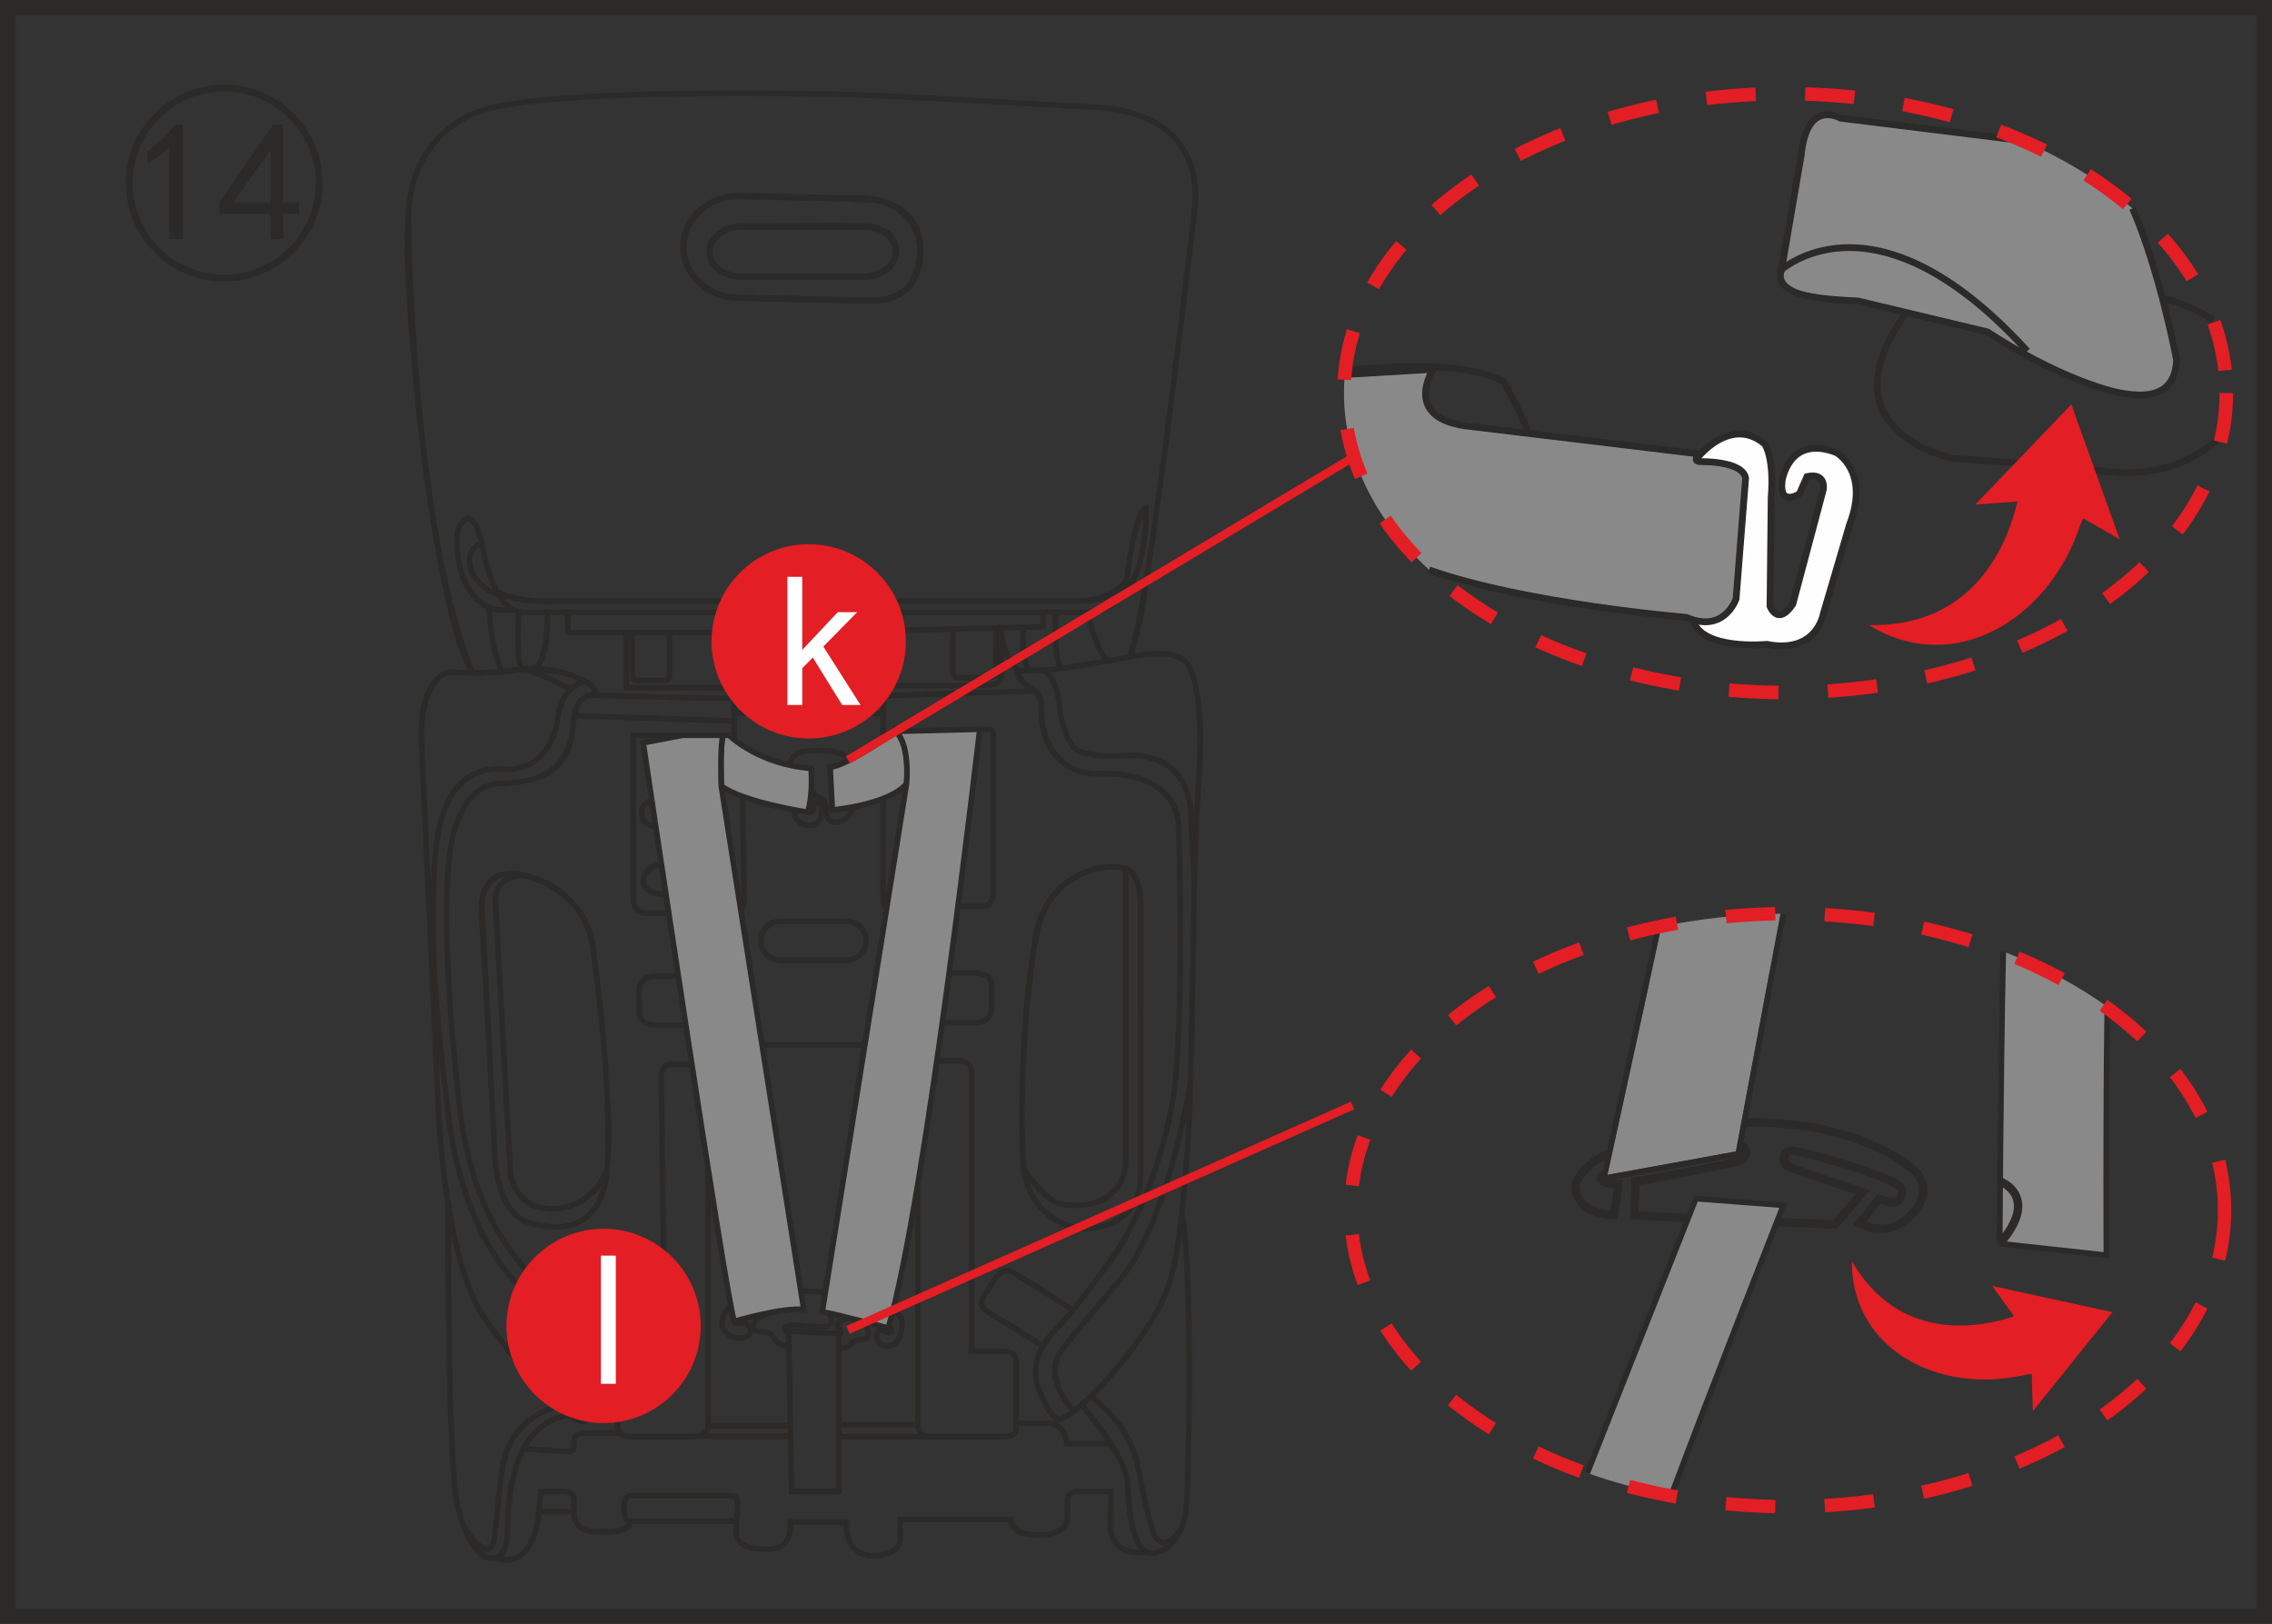 <?xml version="1.0" encoding="UTF-8"?>
<!DOCTYPE svg PUBLIC "-//W3C//DTD SVG 1.1//EN" "http://www.w3.org/Graphics/SVG/1.1/DTD/svg11.dtd">
<!-- Creator: CorelDRAW 2018 (64-Bit) -->
<svg xmlns="http://www.w3.org/2000/svg" xml:space="preserve" width="38.874mm" height="27.784mm" version="1.1" style="shape-rendering:geometricPrecision; text-rendering:geometricPrecision; image-rendering:optimizeQuality; fill-rule:evenodd; clip-rule:evenodd"
viewBox="0 0 1840.54 1315.48"
 xmlns:xlink="http://www.w3.org/1999/xlink">
 <rect x="0" y="0" width="1840.54" height="1315.48" fill="#333333" stroke="none"/>
 <defs>
  <style type="text/css">
   <![CDATA[
    .str9 {stroke:#2B2A29;stroke-width:5.16;stroke-miterlimit:10}
    .str10 {stroke:#2B2A29;stroke-width:4.24;stroke-miterlimit:10}
    .str1 {stroke:#2B2A29;stroke-width:12.73;stroke-miterlimit:10}
    .str3 {stroke:#2B2A29;stroke-width:5.48;stroke-miterlimit:10}
    .str2 {stroke:#2B2A29;stroke-width:5.53;stroke-miterlimit:22.926}
    .str6 {stroke:#2B2A29;stroke-width:6.78;stroke-miterlimit:10}
    .str5 {stroke:#2B2A29;stroke-width:6.78;stroke-miterlimit:4}
    .str8 {stroke:#E31E24;stroke-width:6.78;stroke-miterlimit:10}
    .str0 {stroke:#2B2A29;stroke-width:4.56;stroke-miterlimit:10}
    .str11 {stroke:#2B2A29;stroke-width:3.61;stroke-miterlimit:10}
    .str4 {stroke:#E31E24;stroke-width:10.96;stroke-miterlimit:10;stroke-dasharray:40.083 40.083}
    .str7 {stroke:#E31E24;stroke-width:10.84;stroke-miterlimit:10;stroke-dasharray:40.083 40.083}
    .fil5 {fill:none}
    .fil0 {fill:none;fill-rule:nonzero}
    .fil4 {fill:#FEFEFE}
    .fil6 {fill:#898989}
    .fil3 {fill:#E31E24}
    .fil1 {fill:#898989;fill-rule:nonzero}
    .fil2 {fill:#2B2A29;fill-rule:nonzero}
   ]]>
  </style>
 </defs>
 <g id="图层_x0020_1">
  <path class="fil0 str0" d="M928.47 466.64c-2.32,34.78 -13.36,65.59 -13.36,65.59 13.33,-27.9 41.54,-270.19 52.51,-360.61 10.51,-86.89 -82.61,-84.77 -82.61,-84.77 0,0 -142.12,-8.4 -189.59,-9.99 -76.97,-2.54 -260.49,-3.63 -307.61,13.58 0,0 -60.76,18.14 -56.81,95.2 0,0 2.7,239.9 51.63,359.58"/>
  <path class="fil0 str0" d="M473.46 551.91c-26.76,-15.18 -56.73,-9.09 -56.73,-9.09 -21.46,4.29 -51.31,1.54 -51.31,1.54 0,0 -24.2,0.28 -24.2,52.56l13.93 302.21c0,0 4.51,122.38 38.07,169.53 0,0 65.69,93.87 82.5,81.56 10.19,-7.42 17.89,-22.87 9.97,-54.62 -4.14,-16.45 -16.4,-26.62 -43.98,-51.39 -28.73,-25.91 -57.34,-63.69 -68.43,-138.75 0,0 -19.04,-151.84 -8.15,-218.91 0,0 6.03,-49.81 38.53,-51.68 19.24,-1.14 57.44,-1.14 60.72,-47.62 0.55,-7.63 1.6,-24.69 18.37,-24.45 0,0 0.45,-6.75 -9.28,-10.89z"/>
  <path class="fil0 str0" d="M474.26 552.24c0,0 -19.36,1.27 -22.75,31.65 0,0 -4.71,41.69 -43.89,39.18 -22.88,-1.47 -51.35,8.82 -55.42,74.56 -2.97,48.34 -1.82,109 9.75,193.55 0,0 5.86,106.15 65.91,157.29 14.68,12.44 46.16,39.3 48.07,60.08 0.9,9.85 -0.89,28.64 -12.39,39.79"/>
  <path class="fil0 str0" d="M462.31 558.24c0,0 -25.37,-13.21 -38.02,-16.33"/>
  <path class="fil0 str0" d="M363.12 976.09c0,0 -0.72,209.52 7.43,243.06 0,0 9.05,43.38 28.58,43.38 0,0 11.15,1.05 11.79,-19.98 0.74,-26.99 2.46,-87.77 49.58,-96.22"/>
  <path class="fil0 str0" d="M451.72 1139.17c0,0 -38.35,8.05 -44.6,49.91 -2.04,13.61 -3.99,31.72 -6.48,55.6 -0.71,6.65 -3.41,22.53 -24.14,-6.33"/>
  <path class="fil0 str0" d="M413.47 707.85c21.67,-0.23 60.75,19.04 66.33,55.74 0,0 17.69,121.92 11.81,186.79 0,0 -2.47,58.76 -63.17,40.04 -13.23,-4.1 -24.35,-19.06 -27.33,-49.89l-10.61 -203.67c0,0 -3.17,-28.74 22.97,-28.99z"/>
  <path class="fil0 str0" d="M423.83 708.95c0,0 -23.95,-0.52 -22.45,22.43l12.09 218.81c0,0 3.28,30.78 35.96,28.99 0,0 31.57,-0.28 42.46,-32.62"/>
  <path class="fil0 str0" d="M478.24 563.2c0,0 91.7,2.57 116.4,2.44 0,0 0.17,-5.14 0.17,-8.6l-87.37 0 0 -43.51"/>
  <polyline class="fil0 str0" points="465.21,579.82 594.81,584.1 594.81,599.51 "/>
  <path class="fil1" d="M590.61 595.65c0,0 24.27,23.8 66.39,26.74 0,0 2.09,19.26 -2.69,35.59 0,0 -52.6,-7.95 -70.03,-21.31 0,0 -1.35,-33.31 1.57,-41.02l4.76 0z"/>
  <path class="fil0 str0" d="M590.61 595.65c0,0 24.27,23.8 66.39,26.74 0,0 2.09,19.26 -2.69,35.59 0,0 -52.6,-7.95 -70.03,-21.31 0,0 -1.35,-33.31 1.57,-41.02l4.76 0z"/>
  <path class="fil1" d="M725.7 592.46c0,0 -38.95,27.9 -53.25,29.03l1.82 34.67c0,0 46,-4.09 60.1,-21.29 0,0 3.79,-30.63 -8.67,-42.41z"/>
  <path class="fil0 str0" d="M725.7 592.46c0,0 -38.95,27.9 -53.25,29.03l1.82 34.67c0,0 46,-4.09 60.1,-21.29 0,0 3.79,-30.63 -8.67,-42.41z"/>
  <path class="fil0 str0" d="M639.74 619.9c0,0 0.3,-11.09 14.81,-11.56 0,0 28.13,-2.95 32.4,7.35"/>
  <path class="fil0 str0" d="M657.44 638.87c0,0 0.34,4.67 6.55,7.18 0,0 5.06,1.03 5.28,10.12 0,0 -1.09,10.54 8.45,9.96 0,0 10.07,-0.82 13.23,-11.62"/>
  <path class="fil0 str0" d="M643.05 656.17c0,0 0,12.53 13.12,12.44 3.28,-0.01 8.37,-0.46 9.07,-9.22 0.22,-2.47 1.35,-8.33 -2.85,-9.6 -1.49,-0.44 -2.36,-0.27 -3.31,5.24 -0.25,1.37 -1.12,3.76 -4.76,2.94"/>
  <path class="fil0 str0" d="M648.81 1046.17c0,0 14.58,-0.46 19.69,1.55"/>
  <path class="fil0 str0" d="M591.78 1057.89c0,0 -11.91,10.88 -4.34,20.95 0,0 5.62,6.68 13.73,5.03 2.96,-0.63 12.08,-4.13 3.61,-11.58 -1.22,-1.08 -1.92,-0.9 -6.56,-0.3 0,0 -3.06,0.4 -3.41,-1.52"/>
  <path class="fil0 str0" d="M622.25 1063.71c0,0 -16.84,7.67 -10.79,13.58 1.66,1.53 2.61,0.87 10,2.24 1.77,0.33 3.24,0.87 5.52,4.57 0,0 1.95,5.53 11.79,6.77"/>
  <path class="fil0 str0" d="M671.81 1063.89c0,0 6.61,10.9 -5.73,11.12 -5.93,0.12 -17.75,-1.45 -23.73,-1.39 -2.02,0.03 -11.69,0.25 -3.57,6.8"/>
  <polygon class="fil0 str0" points="638.78,1078.34 679.53,1080.43 679.53,1208.27 641.3,1208.27 "/>
  <path class="fil0 str0" d="M686.8 1067.38c0,0 -11.52,4.43 -7.93,7.75 0,0 5.04,4.94 0.67,5.78"/>
  <path class="fil0 str0" d="M698.98 1070.46c0,0 5.6,5.88 4.39,11.56 -0.27,1.52 -0.92,2.71 -5.43,3.06 -2.57,0.22 -6.35,0.9 -9.28,4.22 0,0 -2.36,3.65 -9.12,2.59"/>
  <path class="fil0 str0" d="M723.51 1061.25c0,0 8,4.41 7.39,11.94 0,0 -0.89,20.54 -15.24,16.78 -3.04,-0.82 -6.9,-3.32 -4.71,-11.64 0,0 1.24,-2.32 4.64,-0.36 0,0 5.03,2.84 6.5,1.34 0,0 2.1,-2.37 -2.13,-3.41"/>
  <path class="fil0 str0" d="M460.58 1061.25l37.52 -26.73c0,0 10.42,-8.19 15.58,-2.25l14.17 17.34c0,0 6.23,8.28 -5.58,16.47l-37.31 26.94"/>
  <path class="fil0 str0" d="M549.47 790.84l-19.51 0c0,0 -12.69,-0.23 -12.21,12.51l-0.05 15.1c0,0 -1.2,11.48 12.09,12.08l25.76 0"/>
  <path class="fil0 str0" d="M553.06 595.65l-39.97 0 0 133.28c0,0 -0.18,10.88 10.22,10.88l18.59 0"/>
  <path class="fil0 str0" d="M535.8 700.31c0,0 -14.97,1.63 -14.75,13.88 0,0 0.44,11.09 18.34,9.97"/>
  <path class="fil0 str0" d="M527.97 648.2c0,0 -10.54,3.34 -7.67,13.56 0.89,3.24 2.59,6.95 10.88,7.85"/>
  <path class="fil0 str0" d="M601.62 645.29l1.15 83.55c0,0 -0.07,7.27 -2.74,7.77"/>
  <line class="fil0 str0" x1="573.66" y1="947.28" x2="573.66" y2= "1154.99" />
  <path class="fil0 str0" d="M560.39 862.05l-17.59 0c0,0 -8.15,0.59 -7.22,12.8l3.14 218.17 -29.25 0c0,0 -9.94,-0.58 -9.27,12.83l0 50.98c0,0 -0.48,7.23 13.6,7.03l45.58 0c0,0 14.73,0.67 14.28,-8.87l66.63 0"/>
  <path class="fil0 str0" d="M424.12 1173.7l34.74 2.15c0,0 6.15,0.6 5.98,-2.15l0 -6.23c0,0 0.07,-7.25 9.12,-6.54l29.03 0"/>
  <path class="fil0 str0" d="M402.52 1262.53c0,0 28.96,11.81 34.23,-37.93l28.09 0c0,0 -1.3,15.4 16.8,16.32l9.96 0c0,0 18.12,1.34 18.56,-8.4l78.45 0c0,0 6.98,0 7.82,-1.07l-0.1 11.01c0,0 -0.55,12.59 22.85,12.59 7.22,0.03 21.11,0.65 21.11,-19.59l0 -2.51 45.47 0c0,0 -2.87,25.64 19.78,27.31 0,0 23.25,1.34 23.73,-13.61l0 -15.73 89.26 0c0,0 0.77,10.42 15,12.13 0,0 29.06,4.46 31.12,-12.78l0 -13.29c0,0 -1.6,-9.13 9.51,-8.68l25.99 0 -0.59 27.71c0,0 -2.31,24.74 29.73,21.51"/>
  <path class="fil0 str0" d="M436.75 1224.59l1.22 -16.32 19.6 0c0,0 7.08,-0.3 7.32,7.28l0 10.07"/>
  <path class="fil0 str0" d="M510.95 1232.52c-5.3,0 -5.3,-7.94 -5.3,-7.94l0 -6.34c0.42,-7.1 6.45,-6.5 6.45,-6.5l77.25 0c0,0 7.73,-0.77 8,3.89l0 7.29c0,0 0.45,7.49 -1.87,9.23"/>
  <line class="fil0 str0" x1="715.43" y1="563.69" x2="838.29" y2= "559.66" />
  <path class="fil0 str0" d="M811.1 509.29c-0.55,18.14 12.76,33.77 12.76,33.77 8.39,0.69 21.05,-0.23 21.05,-0.23 13.12,0.23 74.73,-11.48 74.73,-11.48 30.96,-4.82 40.86,0.65 45.01,11.48 12.51,32.67 6.32,86.49 4.8,115.3 -3.71,72.19 -2.58,217.1 -8.7,289.16 -6.83,79.66 -11.98,97.88 -29.33,124.9 -22.33,34.7 -53.4,69 -72.22,77.45 -6.67,3.01 -16.59,-21.14 -16.59,-21.14 -11.31,-27.41 6.73,-45.98 17.19,-56.3 11.31,-11.24 42.63,-54.92 42.63,-54.92 38.98,-57.37 48.94,-133.87 48.94,-133.87 8.48,-78.25 3.34,-216.35 3.34,-216.35 -4.84,-46.57 -68.61,-40.24 -68.61,-40.24 -45.05,-3.36 -42.61,-53.45 -42.61,-53.45 0.32,-11.49 -5.71,-14.21 -9.9,-17.07 -3.14,-2.12 -10.17,-6.66 -9.7,-13.23"/>
  <path class="fil0 str0" d="M844.92 542.83c0,0 9.54,2.49 13.11,26.31 0,0 2.42,37.85 20.43,41.01 9.09,1.62 15.85,3.41 36.94,1.84 0,0 48.04,-4.04 49.39,49.62l2.82 53.03"/>
  <path class="fil0 str0" d="M964.3 877.81c0,0 -17.24,109.22 -55.27,156.85 -11.79,14.77 -34.52,40.22 -48.34,58.36 -7.51,9.86 -11.19,26.39 8.93,50.28"/>
  <path class="fil0 str0" d="M876.22 1138.07c0,0 35.93,41.74 37.1,62.05 0.85,15.55 2.39,62.23 22.62,57.99 0,0 23.55,-4.76 25.42,-41.11 2.93,-58.24 3.59,-202.22 -4.08,-233.32"/>
  <path class="fil0 str0" d="M883.8 1131.19c0,0 28.46,20.07 36.55,50.76 3.96,15.03 6.16,35.38 13.88,59.4 1.7,5.48 9.72,17.05 22.68,-3.34"/>
  <path class="fil0 str0" d="M899.69 1169.43l-35.5 0c0,0 -0.25,-13.97 -12.94,-16.47l-26.97 0"/>
  <path class="fil0 str0" d="M758.98 859.33l16.8 0c0,0 11.21,-0.23 11.21,8.54l0 226.7 26.29 0c0,0 10.12,-0.22 9.97,8.39l0 53.82c0,0 1.35,7.08 -10.31,7.08l-61.62 0c0,0 -8.62,-0.45 -7.86,-13.96l0 -215.5"/>
  <line class="fil0 str0" x1="679.54" y1="1154.17" x2="743.49" y2= "1154.17" />
  <line class="fil0 str0" x1="564.27" y1="1163.52" x2="640.48" y2= "1163.52" />
  <line class="fil0 str0" x1="679.54" y1="1163.86" x2="750.86" y2= "1163.86" />
  <line class="fil0 str0" x1="617.33" y1="846.49" x2="700.57" y2= "846.49" />
  <path class="fil0 str0" d="M869.31 1061.25l-48.44 -30.47c0,0 -7.58,-4.84 -14.03,4.11l-10.41 16.27c0,0 -5.11,5.91 4.28,11.96l43.89 27.01"/>
  <path class="fil0 str0" d="M768.92 788.2l19.88 0c0,0 14.33,-0.59 14.33,9.25l0 19.93c0,0 0.24,11.34 -13.73,11.34l-26.19 0"/>
  <path class="fil0 str0" d="M913.12 704.21c-19.88,-7.43 -62,5.01 -72.07,47.13 -12.75,53.48 -15.07,156.83 -11.76,195.94 0,0 2.85,36.4 40.02,46.78 16.15,4.53 53.05,-2.49 54.72,-38.7l0 -218.77c0,0 1.45,-27.79 -10.91,-32.38z"/>
  <path class="fil0 str0" d="M911.92 703.78l0 238.4c0,0 0,38.54 -49.09,33.91 -11.01,-1.08 -20.99,-11.16 -33.54,-28.81"/>
  <path class="fil0 str0" d="M715.34 646.96l0 81.1c0,0 0.27,6.23 2.94,7.43"/>
  <path class="fil0 str0" d="M793.72 590.75l6.33 0c0,0 4.51,-0.54 4.51,4.9l0 122.83c0,0 1.61,15.88 -8.13,15.88l-20.51 0"/>
  <path class="fil0 str0" d="M715.43 599.51l0 -44.2 83.93 0c0,0 11.72,0.25 11.76,-7.33l0 -28.78"/>
  <polyline class="fil0 str0" points="715.43,563.69 594.65,563.69 594.8,584.1 "/>
  <line class="fil0 str0" x1="594.8" y1="577.88" x2="715.43" y2= "577.88" />
  <path class="fil0 str0" d="M771.88 509.29l0 33.54c0,0 -0.57,6.65 5,6.21l23.99 0c0,0 6.06,-0.32 6.2,-3.48l0 -36.86"/>
  <path class="fil0 str0" d="M542.36 512.65l0 34.35c0,0 0.23,4.28 -4.9,4.28l-21.71 0c-3.99,0 -3.66,-5.36 -3.66,-5.36l0 -33.27"/>
  <path class="fil0 str0" d="M844.92 496l0 11.73c0,0 -226.21,6.09 -267.64,4.74l-117.21 0c0,0 0,1.9 -0.08,-16.07"/>
  <path class="fil0 str0" d="M903.93 486.26c26.42,-15.03 24.51,-74.88 24.51,-74.88 -9.39,3.64 -15.47,56.83 -15.47,56.83 -5.09,27.79 -28.71,27.79 -28.71,27.79l-459.98 0c-26.07,-0.3 -33.77,-55.58 -33.77,-55.58 0,0 -16.87,4.34 -7.53,24.15 2.89,6.16 9.94,14.13 21.11,17.15"/>
  <path class="fil0 str0" d="M390.5 440.41c0,0 -4.69,-22.38 -11.78,-20.17 -10.86,3.32 -10.66,24 -4.56,45.1 0,0 10.44,34.66 40.94,28.08"/>
  <path class="fil0 str0" d="M451.36 486.88c0,0 -31.94,2.31 -48.74,-7.67 0,0 14.13,8.32 35.04,7.67l437.84 0c0,0 25.87,-0.67 37.02,-16.45 0,0 -16.02,18.06 -33.77,16.19"/>
  <path class="fil0 str0" d="M829.29 510.52c0,0 -3.06,20.84 4.22,32.79"/>
  <path class="fil0 str0" d="M880.97 496c0,0 7.8,34.06 16.57,39.4"/>
  <path class="fil0 str0" d="M855.26 497.22c0,0 -2.39,34.41 4.53,44.69"/>
  <path class="fil0 str0" d="M443.3 496c0,0 1.9,33.54 -9.28,45.6"/>
  <path class="fil0 str0" d="M396.11 491.9c0,0 2.32,43.94 11.96,52.28"/>
  <path class="fil0 str0" d="M420.4 496c0,0 -2.41,34.14 1.52,45.6"/>
  <path class="fil0 str0" d="M701.58 762.16c0,8.7 -7.04,15.77 -15.77,15.77l-53.63 0c-8.72,0 -15.82,-7.07 -15.82,-15.77 0,-8.72 7.1,-15.78 15.82,-15.78l53.63 0c8.74,0 15.77,7.06 15.77,15.78z"/>
  <path class="fil1" d="M553.06 595.65l-32 6.11c0,0 66.74,449.24 73.74,468.71 0,0 40.04,-11.78 56.34,-9.55l-66.86 -424.25c0,0 -1.15,-34.19 1.57,-41.02l-32.79 0z"/>
  <path class="fil0 str0" d="M553.06 595.65l-32 6.11c0,0 66.74,449.24 73.74,468.71 0,0 40.04,-11.78 56.34,-9.55l-66.86 -424.25c0,0 -1.15,-34.19 1.57,-41.02l-32.79 0z"/>
  <path class="fil1" d="M725.7 592.46l68.01 -1.72c0,0 -43.6,381.24 -74.13,485.15 0,0 -41.01,-11.07 -53.5,-13.14l68.28 -427.87c0,0 3.17,-31.44 -8.67,-42.41z"/>
  <path class="fil0 str0" d="M725.7 592.46l68.01 -1.72c0,0 -43.6,381.24 -74.13,485.15 0,0 -41.01,-11.07 -53.5,-13.14l68.28 -427.87c0,0 3.17,-31.44 -8.67,-42.41z"/>
  <polygon class="fil0 str1" points="1834.17,1309.11 6.36,1309.11 6.36,6.36 1834.17,6.36 "/>
  <path class="fil0 str2" d="M181.59 71.35c42.51,0 76.95,34.47 76.95,76.95 0,42.49 -34.44,76.97 -76.95,76.97 -42.49,0 -76.95,-34.47 -76.95,-76.97 0,-42.47 34.46,-76.95 76.95,-76.95z"/>
  <path class="fil2" d="M137.25 119.2c-4.66,4.65 -10.6,9.15 -17.8,13.46l0 -10.25c8.96,-6.1 16.35,-13.3 22.11,-21.56l6.45 0 0 92.71 -10.76 0 0 -74.37zm81.91 53.91l-41.5 0 0 -9.19 43.7 -63.06 8.06 0 0 63.06 12.95 0 0 9.19 -12.95 0 0 20.46 -10.25 0 0 -20.46zm0 -9.19l0 -42.56 -30.16 42.56 30.16 0z"/>
  <path class="fil3" d="M733.81 519.55c0,43.49 -35.21,78.72 -78.72,78.72 -43.43,0 -78.67,-35.23 -78.67,-78.72 0,-43.46 35.24,-78.68 78.67,-78.68 43.51,0 78.72,35.23 78.72,78.68z"/>
  <polygon class="fil4" points="637.83,571.11 637.83,467.29 649.9,467.29 649.9,526.5 678.68,495.91 694.38,495.91 666.98,523.78 697.1,571.11 682.21,571.11 658.45,532.67 649.9,541.3 649.9,571.11 "/>
  <path class="fil3" d="M567.66 1074.13c0,43.48 -35.19,78.7 -78.7,78.7 -43.44,0 -78.68,-35.23 -78.68,-78.7 0,-43.46 35.24,-78.68 78.68,-78.68 43.51,0 78.7,35.23 78.7,78.68z"/>
  <polygon class="fil4" points="486.79,1121.03 486.79,1017.21 498.86,1017.21 498.86,1121.03 "/>
  <path class="fil4" d="M1371.3 501.62l4.36 -131.38c0,0 26.59,-33.57 53.9,-10.58 0,0 7.92,10.58 5.28,43.19l-0.96 88.24c0,0 6.23,16.75 18.49,-1.72l24.69 -92.77c0,0 2.66,-13.93 -13.2,-10.53l-6.22 14.1c0,0 -16.59,10.59 -13.96,-10.56 0,0 5.3,-37.88 43.95,-22.98 0,0 27.31,15.08 10.74,58.26l-21.31 72.39c0,0 -5.26,32.62 -45.8,24.71 0,0 -53.75,5.25 -59.96,-20.38z"/>
  <path class="fil5 str3" d="M1371.3 501.62l4.36 -131.38c0,0 26.59,-33.57 53.9,-10.58 0,0 7.92,10.58 5.28,43.19l-0.96 88.24c0,0 6.23,16.75 18.49,-1.72l24.69 -92.77c0,0 2.66,-13.93 -13.2,-10.53l-6.22 14.1c0,0 -16.59,10.59 -13.96,-10.56 0,0 5.3,-37.88 43.95,-22.98 0,0 27.31,15.08 10.74,58.26l-21.31 72.39c0,0 -5.26,32.62 -45.8,24.71 0,0 -53.75,5.25 -59.96,-20.38"/>
  <path class="fil6" d="M1710.7 316.8c29.98,7.35 51.1,3.39 52.6,-25.07 0,0 -13.48,-71.85 -35.65,-122.77 -24.9,-21.57 -55.07,-40.2 -89.18,-55.01l-147.59 -18.26c0,0 -27.12,-16.07 -31.67,29.58l-16.07 93.69c0,0.57 -5.43,10.77 10.79,17.7 9.03,3.99 27.73,6.23 51.26,7.17l105.02 25.1c0,0 50.34,34.31 100.48,47.87z"/>
  <path class="fil5 str0" d="M1710.7 316.8c29.98,7.35 51.1,3.39 52.6,-25.07 0,0 -13.48,-71.85 -35.65,-122.77m-89.18 -55.01l-147.59 -18.26c0,0 -27.12,-16.07 -31.67,29.58l-16.07 93.69c0,0.57 -5.43,10.77 10.79,17.7 9.03,3.99 27.73,6.23 51.26,7.17l105.02 25.1c0,0 50.34,34.31 100.48,47.87"/>
  <path class="fil5 str3" d="M1710.7 316.8c29.98,7.35 51.1,3.39 52.6,-25.07 0,0 -13.48,-71.85 -35.65,-122.77m-89.18 -55.01l-147.59 -18.26c0,0 -27.12,-16.07 -31.67,29.58l-16.07 93.69c0,0.57 -5.43,10.77 10.79,17.7 9.03,3.99 27.73,6.23 51.26,7.17l105.02 25.1c0,0 50.34,34.31 100.48,47.87"/>
  <path class="fil5 str3" d="M1440.74 220.47c0,0 75.56,-74.11 201.53,63.9"/>
  <path class="fil6" d="M1089.43 303.42l71.49 -4.26c0,0 -26.41,40.92 30.92,46.4l184.97 22.23c0,0 -6.83,6.2 1.12,6.2 0,0 33.91,-0.75 36.18,13.41l-7.73 97.83c0,0 -9.62,28.31 -40.35,14.9 0,0 -130.6,-10.87 -208.25,-38.43 -43.39,-40.15 -69.03,-89.69 -69.03,-143.29l0 0c0,-5.03 0.25,-10.03 0.7,-14.99z"/>
  <path class="fil5 str0" d="M1089.43 303.42l71.49 -4.26c0,0 -26.41,40.92 30.92,46.4l184.97 22.23c0,0 -6.83,6.2 1.12,6.2 0,0 33.91,-0.75 36.18,13.41l-7.73 97.83c0,0 -9.62,28.31 -40.35,14.9 0,0 -130.6,-10.87 -208.25,-38.43"/>
  <path class="fil5 str3" d="M1089.43 303.42l71.49 -4.26c0,0 -26.41,40.92 30.92,46.4l184.97 22.23c0,0 -6.83,6.2 1.12,6.2 0,0 33.91,-0.75 36.18,13.41l-7.73 97.83c0,0 -9.62,28.31 -40.35,14.9 0,0 -130.6,-10.87 -208.25,-38.43"/>
  <path class="fil5 str3" d="M1753.31 241.97c0,0 21.23,4.49 39.57,17.43m7.16 93.01c-15.75,16.32 -50.73,40.14 -113.83,26.44l-104.46 -7.53c0,0 -107.02,-21.05 -37.48,-118.14"/>
  <path class="fil5 str3" d="M1089.73 300.24c49.28,-5.1 102.72,-5.91 128.49,9.29 0,0 17.34,29.98 19.81,42.41"/>
  <path class="fil5 str4" d="M1803.56 318.43c0,133.94 -160.01,242.56 -357.39,242.56 -197.41,0 -357.44,-108.62 -357.44,-242.56 0,-133.97 160.03,-242.54 357.44,-242.54 197.38,0 357.39,108.57 357.39,242.54z"/>
  <path class="fil3" d="M1687.74 419.94l29.44 17.02 -39.18 -109.32 -77.79 81.11 34.14 -2.49c-8.19,34.76 -35.13,101.89 -120.26,100.12 66.91,41.64 145.48,-2.12 171.74,-82.66l1.9 -3.77z"/>
  <path class="fil5 str5" d="M1637.78 876.49c10.86,-5.39 31.27,-7.47 41.67,-1.69"/>
  <path class="fil5 str5" d="M1439.99 989.85l46.68 2.21 22.28 -26.26c0,0 -53.8,-17.82 -60.08,-20.61 -6.24,-2.87 -4.74,-14.97 5.51,-12.75 19.44,4.23 89.09,23.19 86.42,32.42 0,0 0.35,10.51 -8.8,9.22 -3.71,-0.57 -9.74,-3.07 -9.74,-3.07l-15.87 20.11c0,0 16.6,8.74 30.98,1.22 14.45,-7.48 30.67,-28.63 12.89,-44.46 -18.27,-16.22 -54.1,-31.02 -88.59,-35.64 0,0 -36.49,-4.48 -47.81,-2.57"/>
  <path class="fil5 str5" d="M1305.26 934.38c-8.74,1.28 -30.12,16.28 -28.85,28.53 1.27,12.22 12.21,20.73 31.08,21.31 2.46,-14.23 3.51,-24.95 3.51,-24.95 0,0 -20.88,0 -11.49,-8.37"/>
  <path class="fil5 str5" d="M1366.67 986.77l-42.94 -2.21 1.16 -27.41c26.87,-4.66 64.99,-11.95 78.33,-15.11 13.33,-3.16 13.83,-10.46 6.5,-14.65"/>
  <path class="fil1" d="M1299.25 954.57l108.92 -19.83c0,0 20.71,-111.18 36.49,-194.55 -35.21,0.33 -69.17,4.14 -101.18,10.96 -17.32,80.79 -44.22,203.42 -44.22,203.42z"/>
  <path class="fil0 str0" d="M1299.25 954.57l108.92 -19.83c0,0 20.71,-111.18 36.49,-194.55m-101.18 10.96c-17.32,80.79 -44.22,203.42 -44.22,203.42"/>
  <path class="fil0 str5" d="M1684.25 800.54c-10.08,25.06 -31.59,47.32 -63.42,46.28"/>
  <path class="fil6" d="M1619.96 1007.47c0,0 0.68,-133.08 2.85,-236.62 31.37,11.97 59.78,27.09 84.3,44.73 -1.35,92.78 -0.69,201.31 -0.69,201.31l-86.47 -9.42z"/>
  <path class="fil5 str0" d="M1619.96 1007.47c0,0 0.68,-133.08 2.85,-236.62m84.3 44.73c-1.35,92.78 -0.69,201.31 -0.69,201.31l-86.47 -9.42"/>
  <path class="fil3" d="M1645.97 1113.15l0.79 30.13 64.55 -80.26 -97.38 -21.26 17.67 24.65c-30.05,9.92 -93.3,20.61 -131.42,-44.64 -0.48,69.93 68.96,109.09 142.06,91.65l3.73 -0.27z"/>
  <path class="fil1" d="M1285.89 1193.32c38.51,-97.55 87.97,-222.32 87.97,-222.32l70.82 5.44c0,0 -56.86,144.22 -90.91,235.18 -23.73,-4.53 -46.44,-10.69 -67.88,-18.3z"/>
  <path class="fil0 str0" d="M1285.89 1193.32c38.51,-97.55 87.97,-222.32 87.97,-222.32l70.82 5.44c0,0 -56.86,144.22 -90.91,235.18"/>
  <path class="fil0 str6" d="M1620.83 957.34c0,0 32.15,12.13 -0.85,50.13"/>
  <path class="fil0 str7" d="M1802.13 980.36c0,132.65 -158.46,240.18 -353.93,240.18 -195.49,0 -353.96,-107.53 -353.96,-240.18 0,-132.65 158.47,-240.19 353.96,-240.19 195.47,0 353.93,107.53 353.93,240.19z"/>
  <line class="fil0 str8" x1="1094.24" y1="371.67" x2="686.96" y2= "615.68" />
  <line class="fil0 str8" x1="1095.69" y1="895.57" x2="686.96" y2= "1077.35" />
  <path class="fil0 str9" d="M725.86 203.81c0,11.26 -11.91,20.41 -26.54,20.41l-97.93 0.07c-14.64,0 -26.56,-9.13 -26.56,-20.41 0,-11.31 11.84,-20.44 26.56,-20.44l97.9 -0.07c14.66,-0.03 26.57,9.16 26.57,20.44z"/>
  <path class="fil0 str9" d="M745.61 203.2c-0.48,22.73 -11.81,43.11 -45.8,40.23l-102.2 -2.22c-24.8,-0.54 -44.48,-19.41 -43.99,-42.14 0.46,-22.76 21.01,-40.77 45.78,-40.23l102.21 2.2c24.79,0.55 44.53,19.43 44.01,42.16z"/>
  <polyline class="fil0 str10" points="1333.72,796.34 1299.26,954.58 1408.17,934.74 1435.97,786.21 "/>
  <path class="fil0 str11" d="M1470.96 913.71c0,0 -42.57,-5.36 -58.22,-4.03"/>
  <line class="fil0 str11" x1="1486.67" y1="992.06" x2="1439.42" y2= "989.82" />
  <path class="fil0 str0" d="M383.75 545.23c-18.02,-20.58 -34.68,-131.6 -40.23,-176.52 -5.88,-47.35 -16.07,-152.41 -12.71,-190.45"/>
  <path class="fil0 str11" d="M409.49 634.53c57.04,0.6 55.12,-50.44 55.12,-50.44 1.61,-22.8 18.14,-21.28 18.14,-21.28 -4.69,-23.42 -65.99,-19.98 -65.99,-19.98 -15.79,3.27 -51.33,1.54 -51.33,1.54 0,0 -20.26,-1.1 -24.03,45.28"/>
  <path class="fil0 str11" d="M849.06 542.65c0,0 -21.24,1.27 -25.2,0.42 0,0 2.69,10.01 12.63,15.18 0,0 8.99,5.19 7.06,19.63 0,0 -3.16,44.2 42.54,48.94"/>
  <path class="fil0 str10" d="M924.08 820.07l0 -89.81c0,0 0.67,-25.82 -17.8,-28.08 0,0 -63.51,-4.94 -69.12,68.82 0,0 -6.36,49.19 -7.45,73.11"/>
  <path class="fil0 str10" d="M484.96 804.54l-4.49 -36.1c0,0 -4.73,-50.32 -60.13,-60.6 0,0 -35.51,-7.06 -29.97,38.54l3.97 64.31 4.84 93.1"/>
  <path class="fil0 str0" d="M607.96 158.81l101.4 3.03c0,0 41.09,4.59 35.66,47.07 -1.94,15.17 -6.24,37.31 -50.44,34.54l-86.62 -2"/>
  <path class="fil0 str0" d="M625.99 183.37c0,0 57.04,-1.42 76,0 8.27,0.64 26.21,3.98 23.54,23.37 0,0 -1.59,17.59 -28.46,17.54l-85.92 0"/>
 </g>
</svg>
